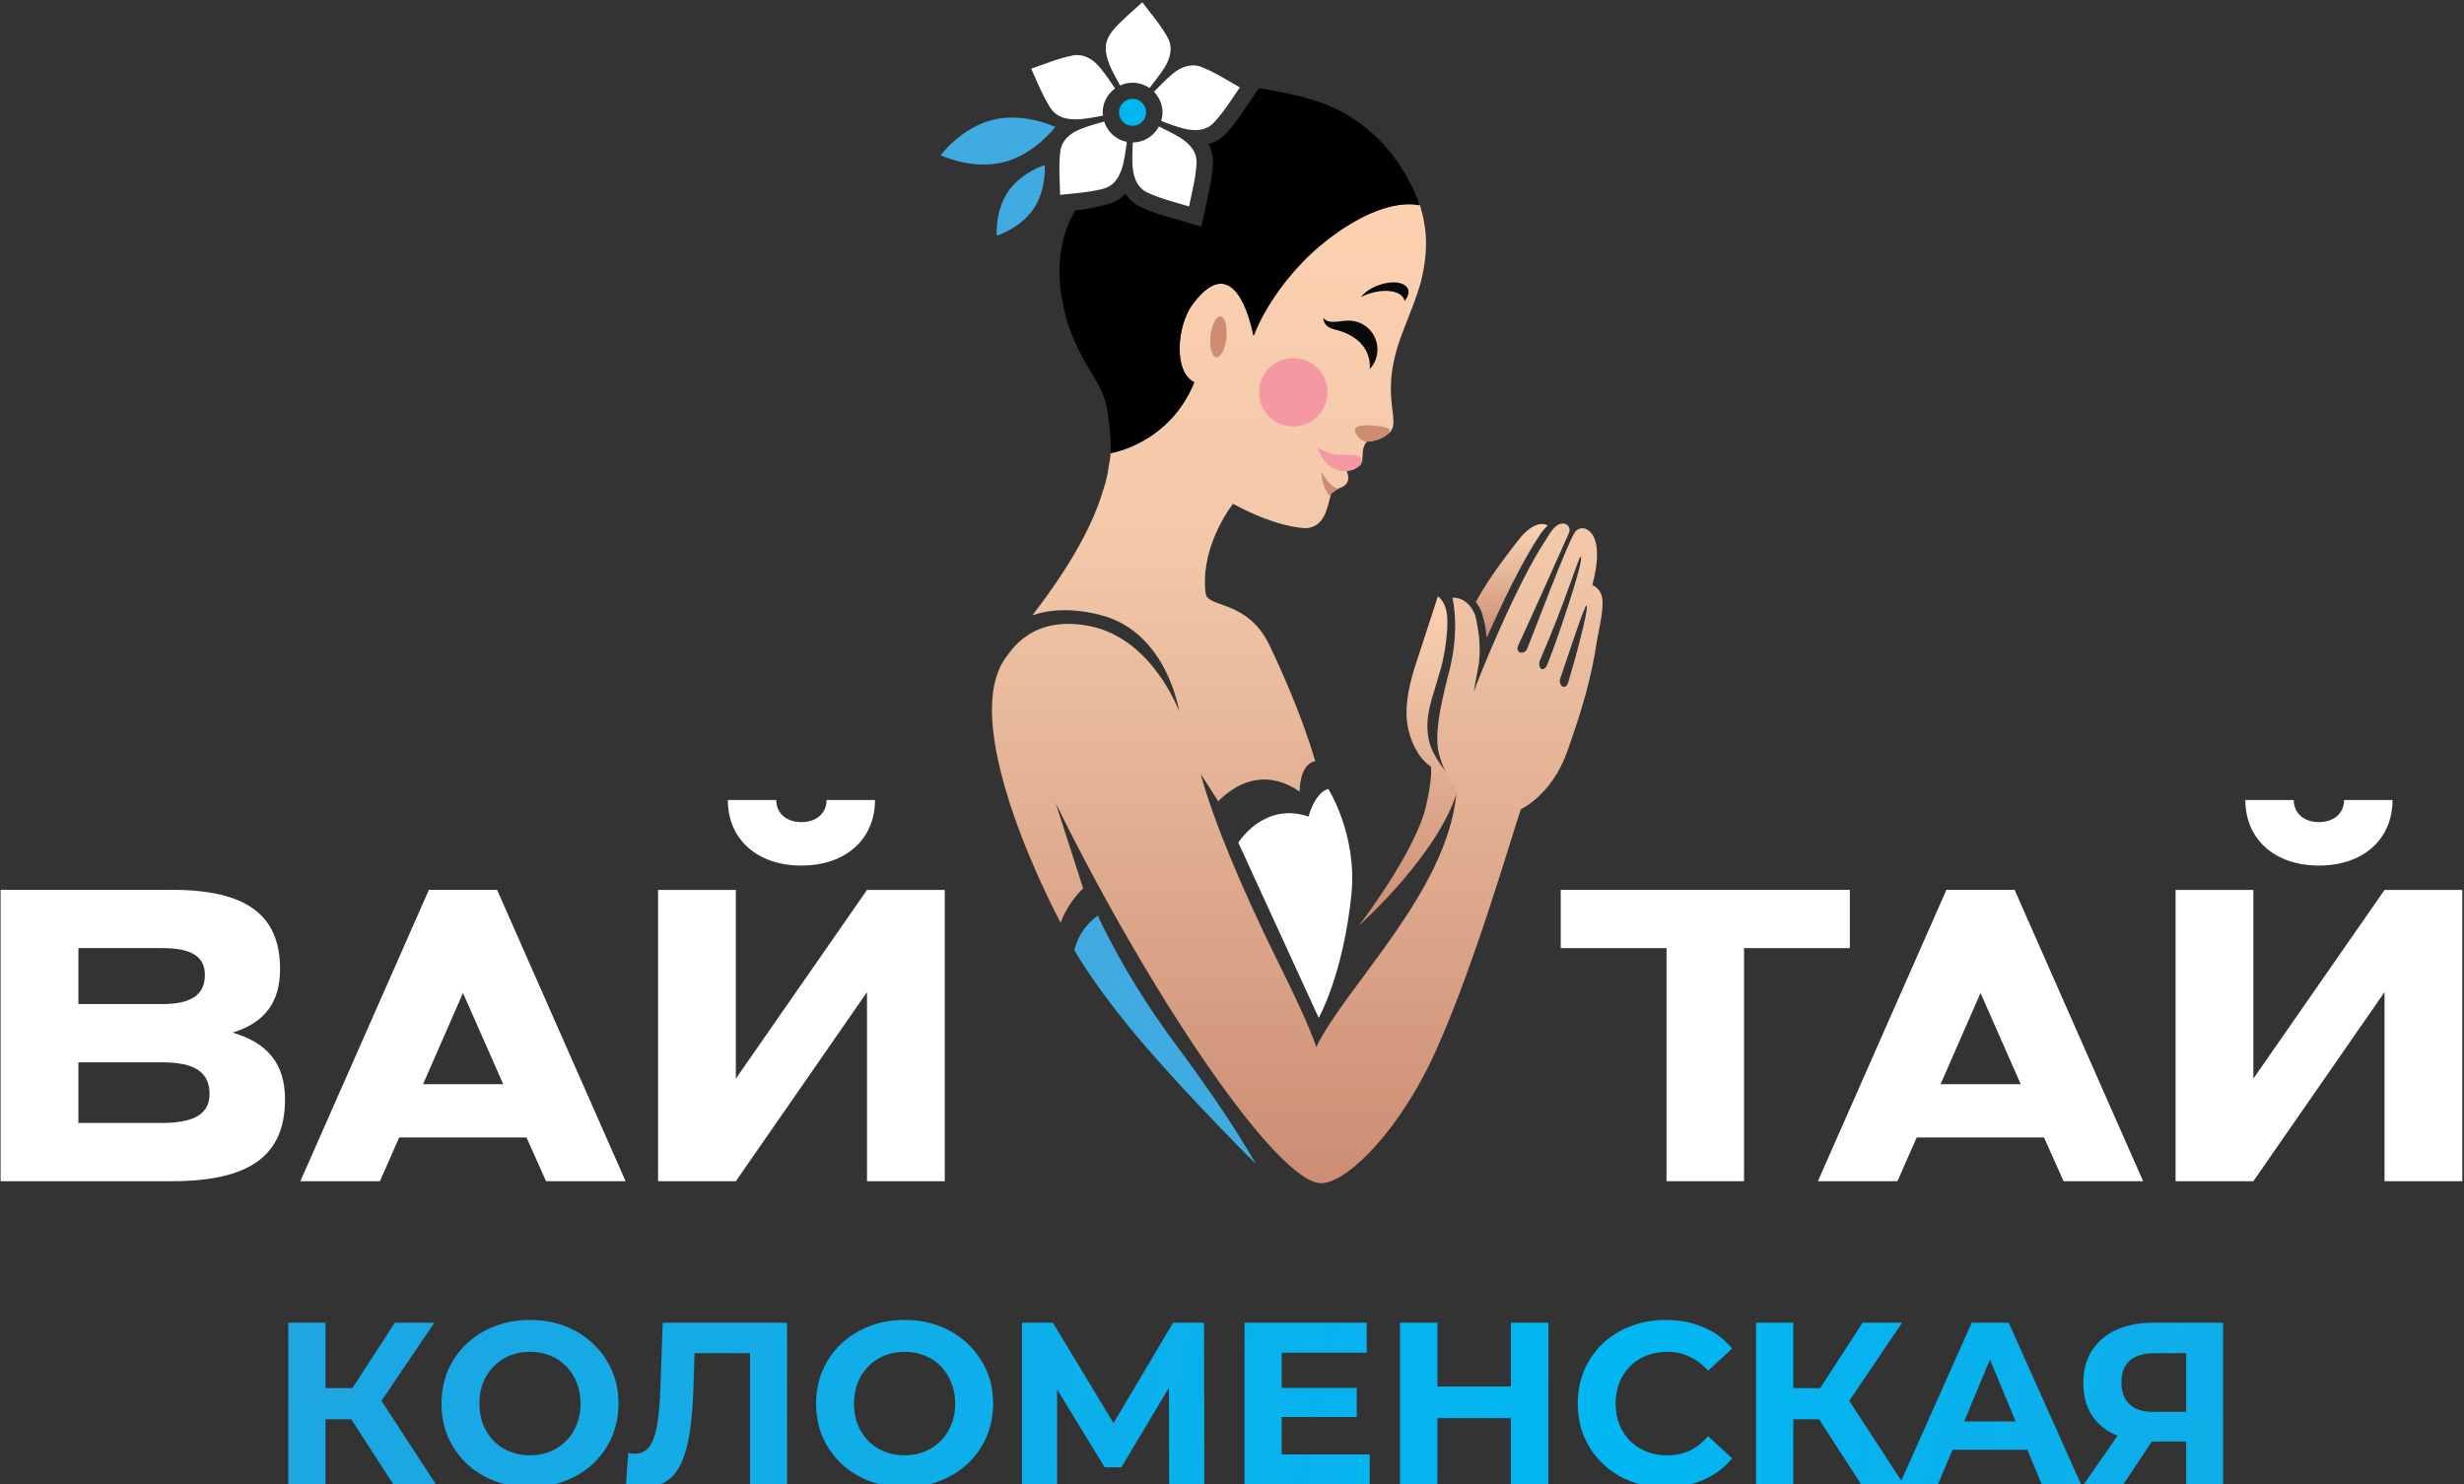 <?xml version="1.0" encoding="UTF-8"?> <svg xmlns="http://www.w3.org/2000/svg" width="853" height="514" viewBox="0 0 853 514" fill="none"><rect x="0" y="0" width="853" height="514" fill="#333333" stroke="none"/><g clip-path="url(#clip0_5289_2)"><path d="M525.392 187.309C520.86 193.197 515.214 200.509 510.906 208.428C511.662 209.395 512.342 210.52 512.909 211.88C512.91 211.959 514.504 216.98 514.506 219.874L514.584 219.873C514.627 220.185 514.671 220.497 514.675 220.81L514.79 220.613C519.604 209.754 526.669 194.798 533.065 185.208C533.946 183.866 534.87 182.837 535.796 181.964C535.796 181.964 535.085 181.426 533.834 181.444C532.074 181.429 529.117 182.447 525.392 187.309Z" fill="url(#paint0_linear_5289_2)"></path><path d="M490.898 227.595C487.731 236.724 486.575 243.441 486.993 249C487.662 256.26 491.16 262.798 495.399 265.465C495.537 267.167 495.478 271.143 493.766 278.662C490.353 294.61 470.496 320.439 470.496 320.439C470.496 320.439 499.104 295.056 505.032 272.145L501.572 268.332C501.572 268.332 495.808 262.166 494.587 256.05C493.606 250.839 494.223 246.174 496.62 238.872C497.38 236.363 498.138 233.74 498.897 231.118C499.22 229.864 499.544 228.61 499.753 227.358C500.075 225.991 501.128 220.07 501.056 214.847C500.964 208.261 497.76 206.488 497.76 206.488C497.76 206.488 495.475 213.675 490.898 227.595Z" fill="url(#paint1_linear_5289_2)"></path><path d="M465.494 78.843C444.477 92.402 435.663 111.724 434.307 115.792C433.968 115.792 433.968 116.131 433.968 116.131C433.629 114.097 427.866 84.944 412.612 105.623C407.527 113.08 406.171 128.674 413.29 132.403C413.29 132.742 413.29 133.081 412.951 133.419C404.137 153.759 384.476 156.81 384.476 156.81C384.476 158.165 384.137 159.521 383.798 161.555C383.459 164.267 382.781 167.318 382.103 169.013C378.714 180.878 371.256 195.115 357.357 213.081C363.12 211.047 371.256 210.369 381.425 213.081C404.137 219.183 408.205 246.302 408.205 246.302C408.205 246.302 399.053 221.217 377.358 216.81C357.018 212.742 349.9 225.624 348.205 227.658C330.577 251.726 367.188 319.523 367.188 319.523C368.883 314.438 372.951 309.353 374.985 307.658L365.493 278.167C399.053 346.303 442.443 409.693 457.358 409.693C465.494 409.693 481.765 394.439 494.308 369.693C508.884 340.201 524.138 286.641 526.511 280.2C526.511 280.2 537.02 275.455 542.444 260.539C547.868 245.285 550.918 234.776 552.952 221.217C555.325 209.352 556.003 204.946 551.257 202.573C555.325 186.979 550.579 183.928 549.223 183.25C547.867 182.572 546.512 182.911 545.495 183.928C543.461 185.623 529.901 221.895 528.545 224.946C527.189 226.98 524.138 225.963 525.833 222.912C527.189 220.2 539.054 193.759 543.122 184.606C544.139 182.233 541.766 180.2 539.054 181.894C537.698 182.911 536.681 184.267 535.325 186.64C524.816 202.234 510.579 237.827 510.24 239.522C510.24 238.844 511.935 230.03 511.935 230.03C511.935 230.03 512.613 224.946 511.935 219.861C511.935 219.861 511.257 214.776 510.579 212.742C507.867 206.301 502.782 206.979 502.782 206.979C502.782 206.979 505.833 218.166 501.087 234.776C498.376 245.624 496.681 254.437 498.037 260.539C498.715 262.912 499.054 264.607 500.409 266.98C501.426 269.353 504.138 273.082 504.138 275.116C500.748 309.014 465.833 341.557 455.663 362.574C455.663 362.574 453.968 356.133 441.765 331.726C430.239 308.336 420.07 284.268 415.663 267.997L421.765 277.489C421.765 277.489 423.121 275.794 426.172 273.76C430.917 270.37 439.731 266.98 449.901 274.099C450.24 263.59 455.324 263.59 455.324 263.59C450.579 247.319 443.121 231.047 439.392 223.251C431.595 207.318 417.697 210.708 417.358 205.285C415.663 191.725 423.46 178.844 426.85 174.437C437.358 180.2 446.172 182.572 451.934 182.911C458.375 182.572 459.392 176.471 460.748 171.047C461.087 170.708 461.426 170.369 462.104 170.03L462.782 169.352C463.121 169.352 463.46 169.013 463.799 169.013C468.545 167.318 466.172 163.25 466.172 162.911C466.172 162.911 466.511 162.911 467.189 162.911L468.545 162.572C468.884 162.233 468.884 162.233 469.223 162.233C470.24 161.555 470.918 161.216 471.257 160.538C471.257 160.199 471.257 160.199 471.257 160.199C471.596 159.86 471.596 159.86 471.596 159.86C471.596 159.521 471.596 159.521 471.596 159.521C471.596 159.182 471.596 159.182 471.596 159.182C471.935 157.488 471.257 155.115 473.291 152.742C473.63 152.742 474.308 152.742 474.986 152.742C475.324 152.403 475.663 152.403 476.002 152.403C476.341 152.403 476.68 152.403 476.68 152.064C477.019 152.064 477.019 152.064 477.019 152.064L478.714 151.386C479.053 151.386 479.392 151.047 479.731 150.708C485.494 147.657 479.731 141.555 482.104 127.318C483.799 116.809 488.545 109.351 491.935 97.487C493.63 90.368 494.308 83.588 492.952 76.809C492.952 76.131 492.274 73.758 491.596 71.046C491.257 71.046 490.24 70.707 487.867 70.707C483.46 70.707 476.002 72.063 465.494 78.843ZM532.952 229.014C542.105 207.996 546.512 192.742 547.19 192.742C548.884 193.081 538.037 224.607 535.664 230.03C535.325 231.047 534.647 231.725 533.969 231.725C533.291 231.725 532.613 230.708 532.952 229.014ZM540.071 235.115C541.766 230.369 548.545 209.352 549.223 209.691C550.24 210.369 544.817 230.03 543.122 235.454C542.783 237.149 542.105 237.827 541.427 237.827C540.41 237.827 539.732 236.471 540.071 235.115ZM384.476 153.759C384.476 154.098 384.476 154.776 384.476 156.81C384.476 156.81 384.476 155.793 384.476 153.759Z" fill="url(#paint2_linear_5289_2)"></path><path d="M405.595 25.855C403.459 27.707 401.475 29.736 399.496 31.784C400.688 33.015 401.591 34.532 402.067 36.226C402.301 37.061 402.433 37.938 402.446 38.847C402.461 39.901 402.266 40.903 401.984 41.861C407.384 43.879 415.526 47.634 420.301 42.38C421.351 41.238 422.303 40.083 423.197 38.917C425.362 36.081 427.181 33.182 429.213 30.258C424.836 27.775 420.847 25.165 415.931 23.197C414.956 22.809 413.983 22.638 413.025 22.638C410.29 22.638 407.691 24.043 405.595 25.855Z" fill="white"></path><path d="M371.33 19.212C366.136 20.273 361.759 22.133 356.992 23.79C358.513 27.124 359.815 30.378 361.505 33.635C362.14 34.862 362.833 36.092 363.609 37.322C367.427 43.353 376.132 41.043 381.828 40.035C381.806 39.741 381.732 39.441 381.727 39.134C381.705 37.606 382.017 36.156 382.597 34.843C383.34 33.16 384.526 31.706 386.016 30.626C384.414 28.244 382.808 25.868 381.013 23.661C378.988 21.136 376.187 19.052 372.904 19.052C372.391 19.052 371.867 19.102 371.33 19.212Z" fill="white"></path><path d="M397.472 47.798C395.938 48.751 394.127 49.314 392.166 49.343C391.949 55.069 390.914 63.821 397.342 66.749C398.739 67.384 400.115 67.928 401.487 68.41C404.864 69.6 408.204 70.437 411.634 71.474C412.636 66.536 413.885 61.953 414.223 56.641C414.492 52.617 411.713 49.573 408.502 47.648C406.159 46.239 403.692 45.001 401.204 43.789C400.334 45.431 399.048 46.82 397.472 47.798Z" fill="white"></path><path d="M390.465 5.275C389.808 5.876 389.157 6.483 388.512 7.108C385.462 10.064 382.437 13.005 382.832 17.555C383.204 21.822 385.797 25.91 387.763 29.598C389.043 29.007 390.45 28.658 391.945 28.636C392.348 28.632 392.745 28.649 393.137 28.689C394.903 28.873 396.534 29.509 397.934 30.475C399.697 28.231 401.461 25.967 403.013 23.596C405.051 20.461 406.228 16.527 404.238 13.001C401.623 8.377 398.502 4.8 395.451 0.798C393.779 2.332 392.109 3.776 390.465 5.275Z" fill="white"></path><path d="M374.286 44.592C370.786 45.926 367.529 48.407 367.064 52.427C366.462 57.715 366.878 62.449 366.997 67.475C370.547 67.069 373.97 66.841 377.51 66.272C378.952 66.039 380.414 65.748 381.909 65.369C388.736 63.62 389.275 54.818 390.086 49.139C388.225 48.778 386.551 47.91 385.203 46.691C383.842 45.46 382.807 43.868 382.244 42.071C379.566 42.814 376.872 43.599 374.286 44.592Z" fill="white"></path><path d="M347.29 56.197C358.248 53.491 365.305 43.949 365.305 43.949C365.305 43.949 354.624 38.791 343.658 41.493C332.71 44.21 325.648 53.741 325.648 53.741C325.648 53.741 336.34 58.907 347.29 56.197Z" fill="#3FABE1"></path><path d="M348.961 66.377C344.377 73.13 345.05 81.6 345.05 81.6C345.05 81.6 353.174 79.115 357.772 72.359C362.366 65.599 361.675 57.142 361.675 57.142C361.675 57.142 353.556 59.619 348.961 66.377Z" fill="#3FABE1"></path><path d="M396.762 38.826C396.726 36.24 394.595 34.181 392 34.215C389.432 34.254 387.353 36.369 387.387 38.958C387.424 41.552 389.561 43.611 392.132 43.577C394.724 43.539 396.799 41.423 396.762 38.826Z" fill="#00B6F0"></path><path d="M481.07 148.809C481.428 149.91 479.423 151.535 476.608 152.417C473.797 153.3 471.972 152.942 470.885 152.001C470.015 151.233 467.531 148.465 470.355 147.585C473.168 146.701 480.726 147.682 481.07 148.809Z" fill="#CC8D73"></path><path d="M471.373 159.253C471.599 160.804 469.229 163.428 464.681 163.083C458.195 162.612 456.23 154.941 456.23 154.941C456.23 154.941 459.881 157.491 463.861 157.472C469.303 157.463 471.144 157.698 471.373 159.253Z" fill="#F498A3"></path><path d="M463.594 169.262C461.328 169.916 460.182 171.718 460.182 171.718C460.182 171.718 458.788 169.951 457.889 166.812C457.298 164.738 457.479 163.328 457.479 163.328C457.479 163.328 460.276 168.913 463.594 169.262Z" fill="#CC8D73"></path><path d="M421.084 123.68C419.547 123.523 418.618 120.251 419.026 116.373C419.431 112.484 421.001 109.462 422.524 109.622C424.059 109.779 424.98 113.053 424.59 116.945C424.181 120.825 422.608 123.837 421.084 123.68Z" fill="#CC8D73"></path><path d="M461.922 114.058C468.747 115.64 474.15 119.818 474.248 126.813C474.253 127.149 474.187 127.467 474.169 127.795C475.87 125.983 476.889 123.546 476.852 120.863C476.775 115.342 472.26 110.937 466.735 111.014C463.744 111.053 459.733 112.421 458.113 110.01C458.133 111.586 459.025 113.392 461.922 114.058Z" fill="#0A0A0A"></path><path d="M472.919 102.052C479.007 99.758 484.922 100.518 486.125 103.735C486.176 103.893 486.174 104.062 486.22 104.213C487.392 102.832 487.916 101.366 487.443 100.141C486.476 97.603 481.828 97.01 477.037 98.811C474.435 99.782 472.364 101.276 471.137 102.843C471.709 102.554 472.303 102.289 472.919 102.052Z" fill="#0A0A0A"></path><path d="M459.582 135.662C459.672 142.204 454.43 147.589 447.888 147.68C441.338 147.771 435.959 142.534 435.868 135.991C435.777 129.445 441.01 124.079 447.56 123.986C454.101 123.898 459.491 129.116 459.582 135.662Z" fill="#F498A3"></path><path d="M453.002 282.746L452.904 282.713C437.474 277.523 428.684 291.753 428.684 291.753C436.446 308.68 444.205 325.606 451.97 342.534C453.04 344.87 454.109 347.202 455.181 349.536C455.626 350.507 456.071 351.478 456.513 352.447C456.513 352.447 464.901 337.748 467.811 310.032C470.007 289.101 459.836 273.197 459.836 273.197C459.836 273.197 455.626 273.688 453.002 282.746Z" fill="white"></path><path d="M380.057 317.028C380.057 317.028 373.839 320.983 371.926 329.012C371.926 329.012 379.353 342.431 396.867 362.702C412.991 381.364 434.684 402.978 434.684 402.978C434.684 402.978 426.851 388.285 407.663 362.55C388.856 337.335 380.057 317.028 380.057 317.028Z" fill="#3FABE1"></path><path d="M459.54 36.398C452.122 33.356 443.449 31.825 435.84 30.52L431.98 36.234C429.786 39.471 427.549 42.816 424.509 46.123C422.839 47.962 420.726 49.209 418.357 49.919C419.483 52.113 420.049 54.502 419.882 56.983C419.593 61.451 418.738 65.381 417.908 69.177L417.182 72.556L415.865 78.454L406.803 75.833C403.07 74.759 399.191 73.661 395.112 71.8C392.857 70.775 391.016 69.146 389.609 67.11C387.88 68.872 385.771 70.141 383.365 70.757C379.012 71.862 376.165 72.489 372.282 72.876C372.282 72.876 364.891 83.438 367.195 100.687C368.492 110.418 371.282 117.166 374.743 123.752C377.682 129.349 382.074 134.699 383.209 141.417C384.932 151.617 384.513 156.953 384.41 156.955C384.41 156.955 404.76 153.863 413.47 132.33C406.198 128.758 407.375 112.949 412.707 105.625C428.377 84.115 433.874 116.302 433.874 116.302C433.874 116.302 441.913 94.024 465.491 78.733C482.042 68 491.416 71.134 491.416 71.134C491.416 71.134 484.563 46.658 459.54 36.398Z" fill="black"></path><path d="M0.203 308.113V409.001H59.525C86.462 409.001 98.669 400.122 98.669 380.651C98.669 368.646 92.918 361.18 80.509 357.548C91.708 354.118 96.954 346.955 96.954 335.555C96.954 316.689 85.15 308.113 59.525 308.113H0.203ZM27.14 328.291H56.196C66.284 328.291 70.925 331.216 70.925 337.572C70.925 344.433 66.284 347.661 56.196 347.661H27.14V328.291ZM27.14 367.839H56.196C67.394 367.839 72.539 371.269 72.539 378.734C72.539 385.595 67.394 388.823 56.196 388.823H27.14V367.839Z" fill="white"></path><path d="M148.475 308.113L103.984 409.001H131.526L138.185 393.867H182.273L189.032 409.001H216.574L172.083 308.113H148.475ZM160.279 343.827L174.202 375.405H146.458L160.279 343.827Z" fill="white"></path><path d="M286.15 277.007C286.15 281.626 282.586 284.662 277.439 284.662C272.291 284.662 268.727 281.626 268.727 277.007H251.964C251.964 290.602 262.127 299.71 277.439 299.71C292.75 299.71 302.913 290.602 302.913 277.007H286.15ZM300.142 308.157L254.736 373.494V308.157H227.809V409.001H254.736L300.142 343.532V409.001H327.068V308.157H300.142Z" fill="white"></path><path d="M540.305 308.113V328.291H576.927V409.001H603.763V328.291H640.385V308.113H540.305Z" fill="white"></path><path d="M673.819 308.113L629.328 409.001H656.87L663.529 393.867H707.616L714.376 409.001H741.918L697.427 308.113H673.819ZM685.623 343.827L699.545 375.405H671.801L685.623 343.827Z" fill="white"></path><path d="M811.493 277.007C811.493 281.626 807.929 284.662 802.781 284.662C797.634 284.662 794.07 281.626 794.07 277.007H777.307C777.307 290.602 787.47 299.71 802.781 299.71C818.093 299.71 828.256 290.602 828.256 277.007H811.493ZM825.484 308.157L780.078 373.494V308.157H753.152V409.001H780.078L825.484 343.532V409.001H852.411V308.157H825.484Z" fill="white"></path><path d="M136.2 514L118.76 487.04L129.24 480.72L150.92 514H136.2ZM99.8 514V458H112.68V514H99.8ZM108.92 491.44V480.64H128.44V491.44H108.92ZM130.44 487.44L118.52 486L136.68 458H150.36L130.44 487.44ZM183.557 514.96C179.13 514.96 175.024 514.24 171.237 512.8C167.504 511.36 164.25 509.333 161.477 506.72C158.757 504.107 156.624 501.04 155.077 497.52C153.584 494 152.837 490.16 152.837 486C152.837 481.84 153.584 478 155.077 474.48C156.624 470.96 158.784 467.893 161.557 465.28C164.33 462.667 167.584 460.64 171.317 459.2C175.05 457.76 179.104 457.04 183.477 457.04C187.904 457.04 191.957 457.76 195.637 459.2C199.37 460.64 202.597 462.667 205.317 465.28C208.09 467.893 210.25 470.96 211.797 474.48C213.344 477.947 214.117 481.787 214.117 486C214.117 490.16 213.344 494.027 211.797 497.6C210.25 501.12 208.09 504.187 205.317 506.8C202.597 509.36 199.37 511.36 195.637 512.8C191.957 514.24 187.93 514.96 183.557 514.96ZM183.477 503.92C185.984 503.92 188.277 503.493 190.357 502.64C192.49 501.787 194.357 500.56 195.957 498.96C197.557 497.36 198.784 495.467 199.637 493.28C200.544 491.093 200.997 488.667 200.997 486C200.997 483.333 200.544 480.907 199.637 478.72C198.784 476.533 197.557 474.64 195.957 473.04C194.41 471.44 192.57 470.213 190.437 469.36C188.304 468.507 185.984 468.08 183.477 468.08C180.97 468.08 178.65 468.507 176.517 469.36C174.437 470.213 172.597 471.44 170.997 473.04C169.397 474.64 168.144 476.533 167.237 478.72C166.384 480.907 165.957 483.333 165.957 486C165.957 488.613 166.384 491.04 167.237 493.28C168.144 495.467 169.37 497.36 170.917 498.96C172.517 500.56 174.384 501.787 176.517 502.64C178.65 503.493 180.97 503.92 183.477 503.92ZM223.098 514.88C222.138 514.88 221.125 514.8 220.058 514.64C219.045 514.48 217.925 514.267 216.698 514L217.498 503.04C218.245 503.253 219.018 503.36 219.818 503.36C222.005 503.36 223.711 502.48 224.938 500.72C226.165 498.907 227.045 496.32 227.578 492.96C228.111 489.6 228.458 485.52 228.618 480.72L229.418 458H272.458V514H259.658V465.6L262.618 468.56H237.898L240.538 465.44L240.058 480.24C239.898 485.733 239.525 490.613 238.938 494.88C238.351 499.147 237.445 502.773 236.218 505.76C234.991 508.747 233.311 511.013 231.178 512.56C229.045 514.107 226.351 514.88 223.098 514.88ZM313.244 514.96C308.818 514.96 304.711 514.24 300.924 512.8C297.191 511.36 293.938 509.333 291.164 506.72C288.444 504.107 286.311 501.04 284.764 497.52C283.271 494 282.524 490.16 282.524 486C282.524 481.84 283.271 478 284.764 474.48C286.311 470.96 288.471 467.893 291.244 465.28C294.018 462.667 297.271 460.64 301.004 459.2C304.738 457.76 308.791 457.04 313.164 457.04C317.591 457.04 321.644 457.76 325.324 459.2C329.058 460.64 332.284 462.667 335.004 465.28C337.778 467.893 339.938 470.96 341.484 474.48C343.031 477.947 343.804 481.787 343.804 486C343.804 490.16 343.031 494.027 341.484 497.6C339.938 501.12 337.778 504.187 335.004 506.8C332.284 509.36 329.058 511.36 325.324 512.8C321.644 514.24 317.618 514.96 313.244 514.96ZM313.164 503.92C315.671 503.92 317.964 503.493 320.044 502.64C322.178 501.787 324.044 500.56 325.644 498.96C327.244 497.36 328.471 495.467 329.324 493.28C330.231 491.093 330.684 488.667 330.684 486C330.684 483.333 330.231 480.907 329.324 478.72C328.471 476.533 327.244 474.64 325.644 473.04C324.098 471.44 322.258 470.213 320.124 469.36C317.991 468.507 315.671 468.08 313.164 468.08C310.658 468.08 308.338 468.507 306.204 469.36C304.124 470.213 302.284 471.44 300.684 473.04C299.084 474.64 297.831 476.533 296.924 478.72C296.071 480.907 295.644 483.333 295.644 486C295.644 488.613 296.071 491.04 296.924 493.28C297.831 495.467 299.058 497.36 300.604 498.96C302.204 500.56 304.071 501.787 306.204 502.64C308.338 503.493 310.658 503.92 313.164 503.92ZM353.788 514V458H364.508L388.348 497.52H382.668L406.108 458H416.828L416.908 514H404.748L404.668 476.64H406.988L388.188 508.08H382.428L363.228 476.64H365.948V514H353.788ZM442.739 480.56H469.699V490.64H442.739V480.56ZM443.699 503.6H474.179V514H430.819V458H473.139V468.4H443.699V503.6ZM523.048 458H536.008V514H523.048V458ZM497.608 514H484.648V458H497.608V514ZM524.008 491.04H496.648V480.08H524.008V491.04ZM576.518 514.96C572.198 514.96 568.171 514.267 564.438 512.88C560.758 511.44 557.558 509.413 554.838 506.8C552.118 504.187 549.985 501.12 548.438 497.6C546.945 494.08 546.198 490.213 546.198 486C546.198 481.787 546.945 477.92 548.438 474.4C549.985 470.88 552.118 467.813 554.838 465.2C557.611 462.587 560.838 460.587 564.518 459.2C568.198 457.76 572.225 457.04 576.598 457.04C581.451 457.04 585.825 457.893 589.718 459.6C593.665 461.253 596.971 463.707 599.638 466.96L591.318 474.64C589.398 472.453 587.265 470.827 584.918 469.76C582.571 468.64 580.011 468.08 577.238 468.08C574.625 468.08 572.225 468.507 570.038 469.36C567.851 470.213 565.958 471.44 564.358 473.04C562.758 474.64 561.505 476.533 560.598 478.72C559.745 480.907 559.318 483.333 559.318 486C559.318 488.667 559.745 491.093 560.598 493.28C561.505 495.467 562.758 497.36 564.358 498.96C565.958 500.56 567.851 501.787 570.038 502.64C572.225 503.493 574.625 503.92 577.238 503.92C580.011 503.92 582.571 503.387 584.918 502.32C587.265 501.2 589.398 499.52 591.318 497.28L599.638 504.96C596.971 508.213 593.665 510.693 589.718 512.4C585.825 514.107 581.425 514.96 576.518 514.96ZM644.325 514L626.885 487.04L637.365 480.72L659.045 514H644.325ZM607.925 514V458H620.805V514H607.925ZM617.045 491.44V480.64H636.565V491.44H617.045ZM638.565 487.44L626.645 486L644.805 458H658.485L638.565 487.44ZM657.624 514L682.584 458H695.384L720.424 514H706.824L686.344 464.56H691.464L670.904 514H657.624ZM670.104 502L673.544 492.16H702.344L705.864 502H670.104ZM756.802 514V496.32L760.002 499.12H744.642C739.789 499.12 735.602 498.32 732.082 496.72C728.562 495.12 725.869 492.8 724.002 489.76C722.135 486.72 721.202 483.093 721.202 478.88C721.202 474.507 722.189 470.773 724.162 467.68C726.189 464.533 729.015 462.133 732.642 460.48C736.269 458.827 740.535 458 745.442 458H769.602V514H756.802ZM721.362 514L735.282 493.92H748.402L735.042 514H721.362ZM756.802 492.16V465.2L760.002 468.56H745.762C742.082 468.56 739.255 469.413 737.282 471.12C735.362 472.827 734.402 475.36 734.402 478.72C734.402 481.973 735.335 484.48 737.202 486.24C739.069 488 741.815 488.88 745.442 488.88H760.002L756.802 492.16Z" fill="url(#paint3_linear_5289_2)"></path></g><defs><linearGradient id="paint0_linear_5289_2" x1="523.162" y1="181.592" x2="523.705" y2="220.684" gradientUnits="userSpaceOnUse"><stop stop-color="#FDD1B0"></stop><stop offset="0.21" stop-color="#F0C6A7"></stop><stop offset="1" stop-color="#CC8D73"></stop></linearGradient><linearGradient id="paint1_linear_5289_2" x1="486.521" y1="206.645" x2="488.099" y2="320.195" gradientUnits="userSpaceOnUse"><stop stop-color="#FDD1B0"></stop><stop offset="0.21" stop-color="#F0C6A7"></stop><stop offset="1" stop-color="#CC8D73"></stop></linearGradient><linearGradient id="paint2_linear_5289_2" x1="449.085" y1="70.707" x2="449.085" y2="409.693" gradientUnits="userSpaceOnUse"><stop stop-color="#FDD1B0"></stop><stop offset="0.35" stop-color="#F2C8A9"></stop><stop offset="1" stop-color="#CC8D73"></stop></linearGradient><linearGradient id="paint3_linear_5289_2" x1="-629" y1="476.735" x2="1526.94" y2="909.367" gradientUnits="userSpaceOnUse"><stop stop-color="#4B8DCA"></stop><stop offset="0.53" stop-color="#00B6F1"></stop><stop offset="1" stop-color="#4B8DCA"></stop></linearGradient><clipPath id="clip0_5289_2"><rect width="853" height="514" fill="white"></rect></clipPath></defs></svg> 